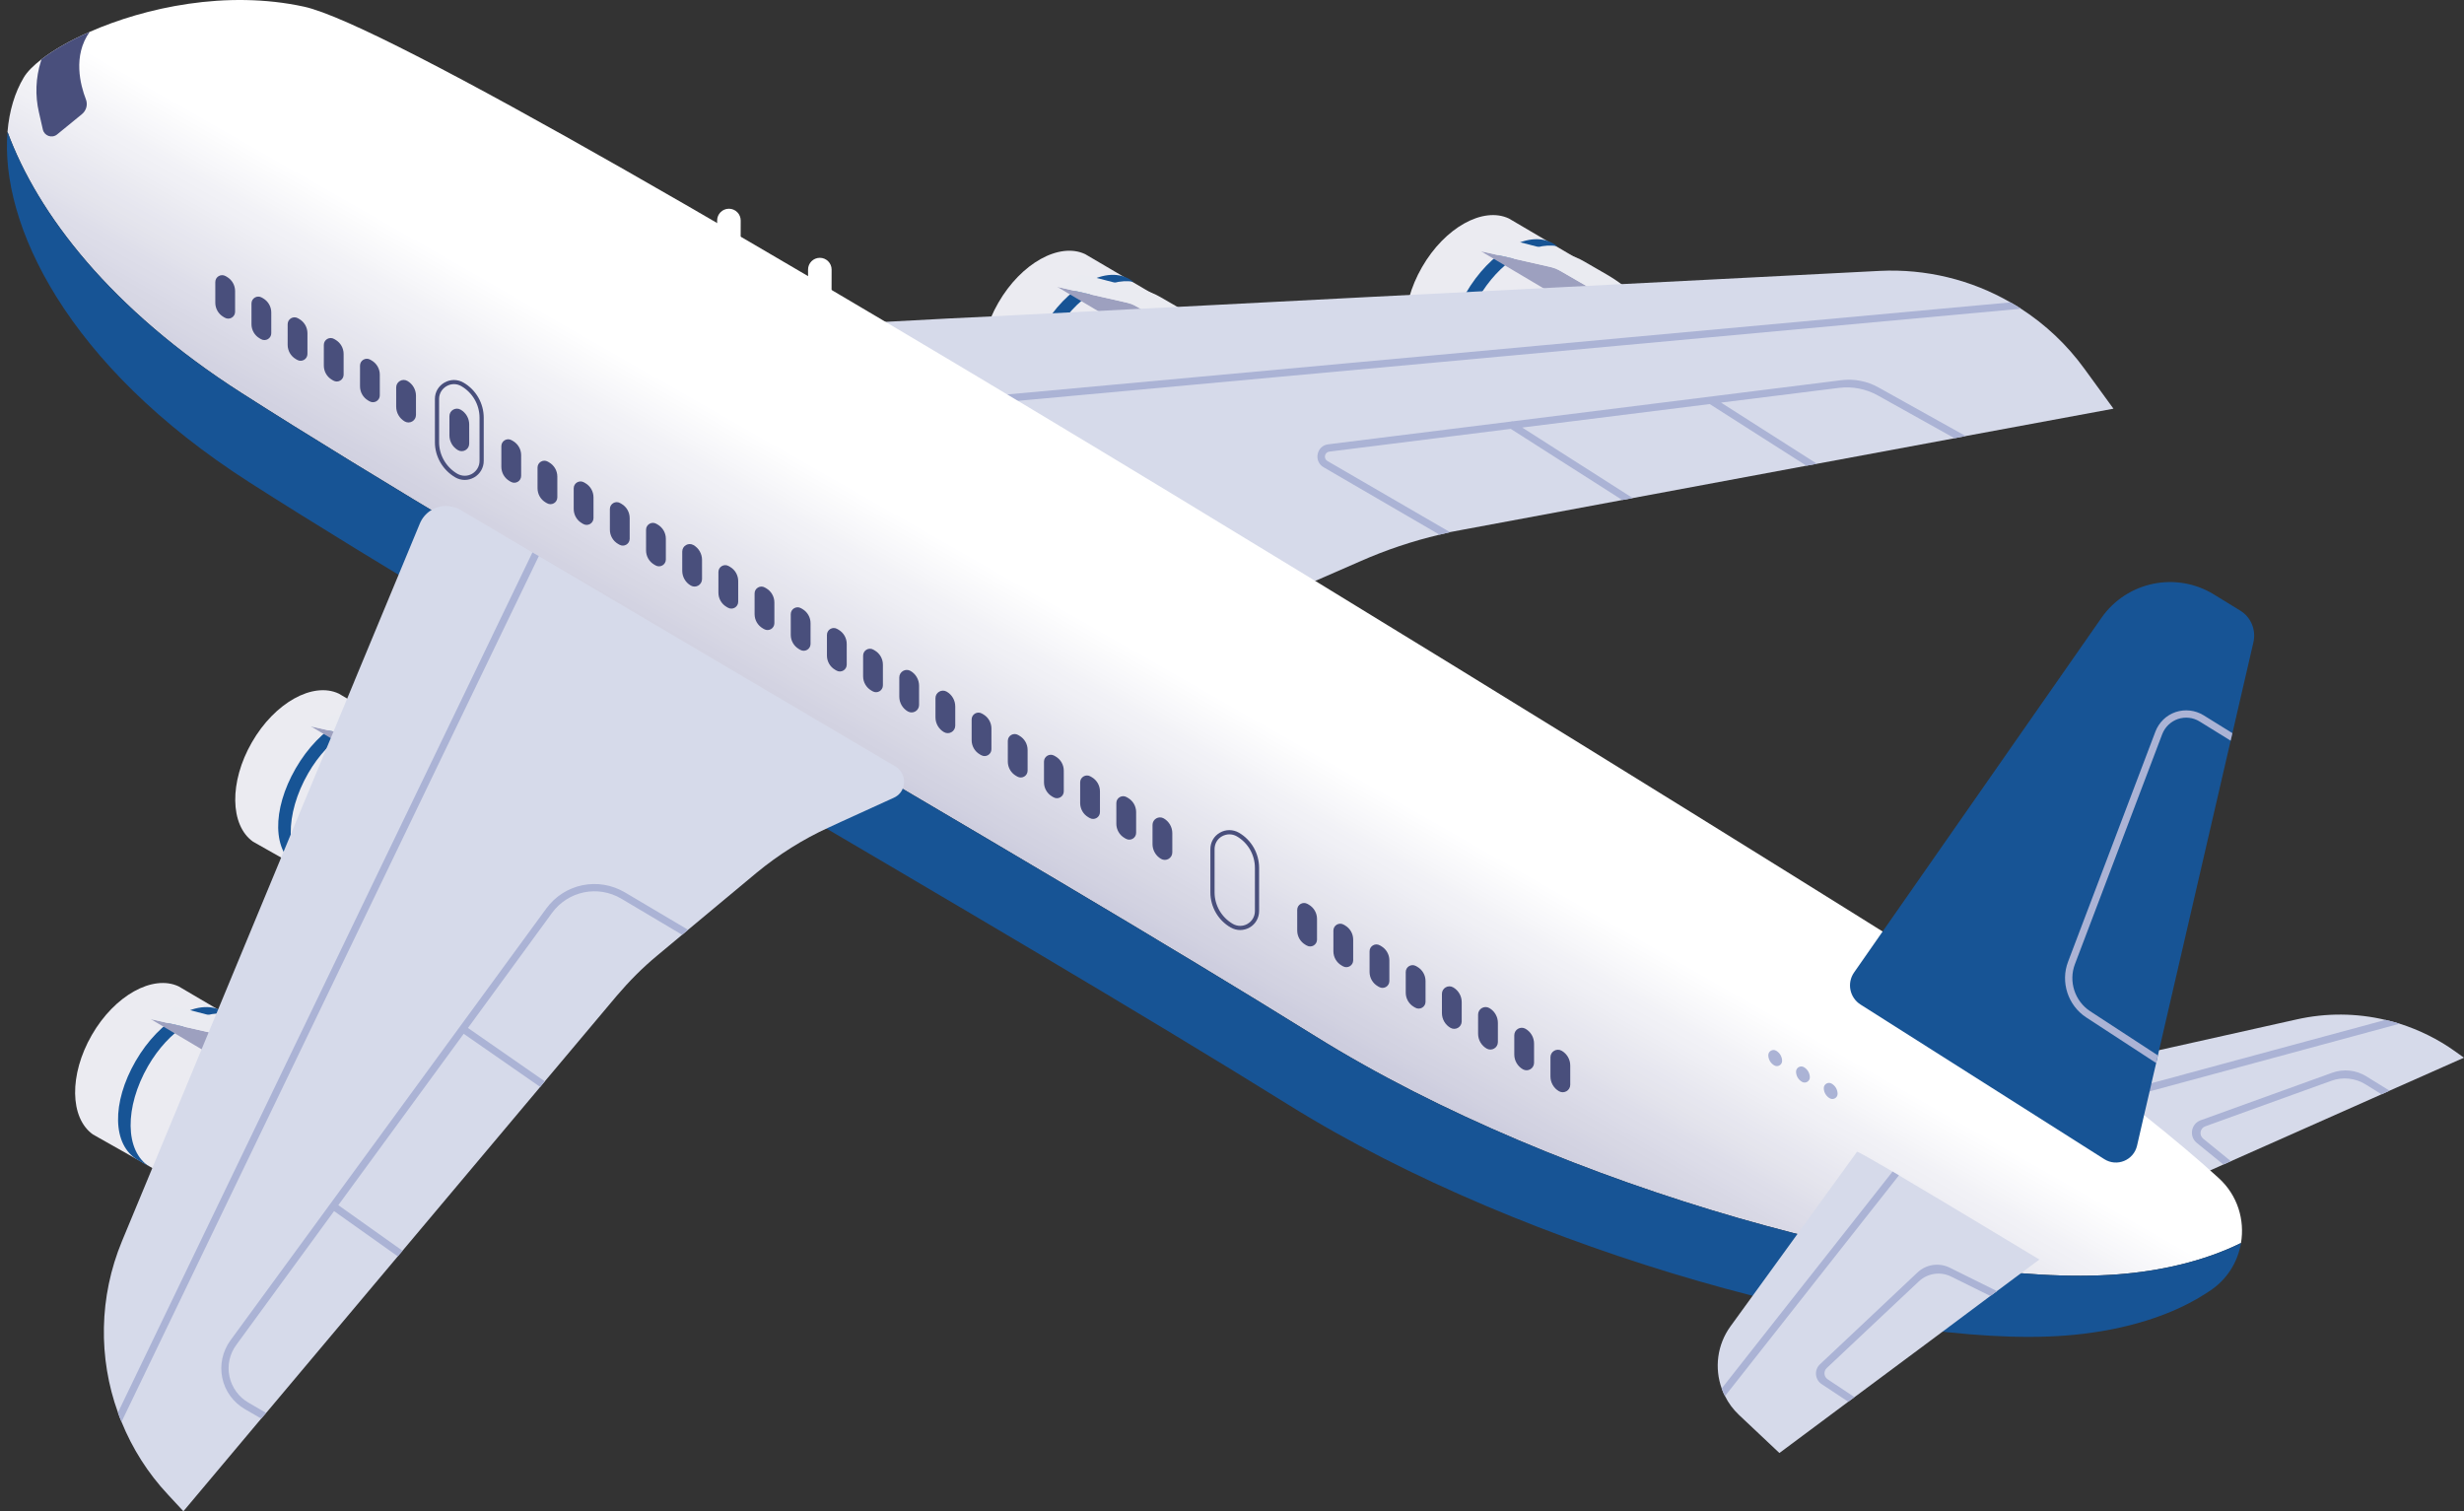 <?xml version="1.0" encoding="UTF-8"?><svg xmlns="http://www.w3.org/2000/svg" xmlns:xlink="http://www.w3.org/1999/xlink" height="807.7" preserveAspectRatio="xMidYMid meet" version="1.0" viewBox="-3.7 0.0 1317.0 807.7" width="1317.0" zoomAndPan="magnify"><rect x="-3.7" y="0.0" width="1317.0" height="807.7" fill="#333333" stroke="none"/><defs><clipPath id="a"><path d="M 1053 542 L 1313.281 542 L 1313.281 643 L 1053 643 Z M 1053 542"/></clipPath><clipPath id="b"><path d="M 0 0 L 1195 0 L 1195 682 L 0 682 Z M 0 0"/></clipPath><clipPath id="c"><path d="M 699.57 553.98 C 538.809 453.887 266.34 300.16 125.383 210.016 C 55.512 165.336 16.484 114.41 0.309 70.484 C 1.238 59.242 4.23 49.391 9.008 41.41 C 10.785 38.383 14.074 35.094 18.508 31.648 C 24.879 26.742 33.699 21.629 44.242 17.035 C 73.891 3.984 117.367 -5.461 158.812 3.566 C 244.309 22.047 1024.012 511.277 1024.012 511.277 C 1051.469 527.145 1138.32 589.414 1182.27 629.711 C 1192.398 638.988 1196.172 652.121 1194.102 664.348 C 1173.988 674.305 1150.391 679.406 1128.359 681.094 C 1028.379 688.859 830.727 635.629 699.57 553.98 Z M 699.57 553.98"/></clipPath><clipPath id="d"><path d="M 699.57 553.98 C 538.809 453.887 266.34 300.16 125.383 210.016 C 55.512 165.336 16.484 114.41 0.309 70.484 C 1.238 59.242 4.23 49.391 9.008 41.41 C 10.785 38.383 14.074 35.094 18.508 31.648 C 24.879 26.742 33.699 21.629 44.242 17.035 C 73.891 3.984 117.367 -5.461 158.812 3.566 C 244.309 22.047 1024.012 511.277 1024.012 511.277 C 1051.469 527.145 1138.32 589.414 1182.27 629.711 C 1192.398 638.988 1196.172 652.121 1194.102 664.348 C 1173.988 674.305 1150.391 679.406 1128.359 681.094 C 1028.379 688.859 830.727 635.629 699.57 553.98"/></clipPath><clipPath id="f"><path d="M 51 270 L 480 270 L 480 807.719 L 51 807.719 Z M 51 270"/></clipPath><linearGradient gradientTransform="scale(-389.5) rotate(-60.004 -1.3 1.328)" gradientUnits="userSpaceOnUse" id="e" x1="-1.036" x2="2.031" xlink:actuate="onLoad" xlink:show="other" xlink:type="simple" xmlns:xlink="http://www.w3.org/1999/xlink" y1="0" y2="0"><stop offset="0" stop-color="#fff"/><stop offset=".5" stop-color="#fff"/><stop offset=".504" stop-color="#fdfdfe"/><stop offset=".508" stop-color="#fbfbfc"/><stop offset=".512" stop-color="#f9f9fb"/><stop offset=".516" stop-color="#f7f7fa"/><stop offset=".52" stop-color="#f5f5f8"/><stop offset=".523" stop-color="#f3f3f7"/><stop offset=".527" stop-color="#f1f1f6"/><stop offset=".531" stop-color="#f0f0f5"/><stop offset=".535" stop-color="#eeeef4"/><stop offset=".539" stop-color="#ececf2"/><stop offset=".543" stop-color="#eaeaf1"/><stop offset=".547" stop-color="#e8e8f0"/><stop offset=".551" stop-color="#e6e6ef"/><stop offset=".555" stop-color="#e5e5ed"/><stop offset=".559" stop-color="#e3e3ec"/><stop offset=".563" stop-color="#e1e1eb"/><stop offset=".566" stop-color="#dfdfea"/><stop offset=".57" stop-color="#dddde9"/><stop offset=".574" stop-color="#dcdce8"/><stop offset=".578" stop-color="#dadae7"/><stop offset=".582" stop-color="#d8d8e5"/><stop offset=".586" stop-color="#d7d7e4"/><stop offset=".59" stop-color="#d5d5e3"/><stop offset=".594" stop-color="#d3d3e2"/><stop offset=".598" stop-color="#d2d2e1"/><stop offset=".602" stop-color="#d0d0e0"/><stop offset=".605" stop-color="#cecedf"/><stop offset=".609" stop-color="#cdcdde"/><stop offset=".613" stop-color="#cbcbdd"/><stop offset=".617" stop-color="#cacadc"/><stop offset=".621" stop-color="#c8c8db"/><stop offset=".625" stop-color="#c7c7da"/><stop offset=".629" stop-color="#c5c5d9"/><stop offset=".633" stop-color="#c4c4d8"/><stop offset=".637" stop-color="#c3c3d7"/><stop offset=".641" stop-color="#c1c1d6"/><stop offset=".645" stop-color="#c0c0d5"/><stop offset=".648" stop-color="#bfbfd4"/><stop offset=".652" stop-color="#bdbdd4"/><stop offset=".656" stop-color="#bcbcd3"/><stop offset=".66" stop-color="#bcbcd2"/><stop offset=".664" stop-color="#bbbbd2"/><stop offset=".672" stop-color="#bbbbd2"/><stop offset=".688" stop-color="#bbbbd2"/><stop offset=".75" stop-color="#bbbbd2"/><stop offset="1" stop-color="#bbbbd2"/></linearGradient></defs><g><g id="change1_1"><path d="M 530.5 214.957 C 530.594 215.016 561.477 232.465 587.477 247.152 C 607.543 258.488 632.918 252.895 646.367 234.18 C 661.883 212.594 655.504 182.352 632.594 168.879 C 605.844 153.145 576.328 135.828 576.328 135.828 C 562.551 129.355 542.09 140.629 529.875 161.871 C 517.715 183.016 518.133 206.188 530.5 214.957" fill="#ebebf1"/></g><g id="change2_1"><path d="M 553.297 175.797 C 566.055 153.676 587.91 140.34 601.551 150.18 C 601.766 150.336 601.98 150.484 602.203 150.629 C 588.648 148.141 571.008 159.277 559.973 178.406 C 547.367 200.266 547.43 223.996 560.848 232.258 C 560.848 232.258 556.566 229.797 554.578 228.652 C 540.688 220.68 540.535 197.922 553.297 175.797" fill="#175495"/></g><g id="change3_1"><path d="M 649.52 205.547 L 561.406 153.324 L 601.25 162.34 L 618.039 172.035 C 623.809 175.363 629.152 179.383 633.957 184 L 664.648 212.523 C 659.336 210.832 654.258 208.488 649.52 205.547" fill="#9da0bf"/></g><g id="change4_1"><path d="M 672.562 204.637 L 645.043 178.141 C 640.027 173.312 634.441 169.109 628.41 165.629 L 616.516 158.766 C 613.641 157.105 610.555 155.844 607.344 155.012 L 576.648 147.051 C 575.465 146.742 574.211 146.887 573.129 147.453 L 561.406 153.324 L 597.578 161.543 C 600.012 162.07 602.348 162.973 604.5 164.219 L 617.676 171.824 C 623.688 175.297 629.254 179.48 634.258 184.293 L 659.473 208.535 L 662.215 211.168 C 663.781 212.68 666.16 212.953 668.035 211.848 L 671.992 209.512 C 673.75 208.477 674.031 206.051 672.562 204.637" fill="#eaebf1"/></g><g id="change1_2"><path d="M 131.547 449.848 C 131.637 449.906 162.52 467.355 188.523 482.043 C 208.59 493.379 233.965 487.785 247.414 469.066 C 262.926 447.484 256.551 417.242 233.641 403.766 C 206.887 388.035 177.375 370.719 177.375 370.719 C 163.598 364.246 143.137 375.52 130.922 396.766 C 118.758 417.902 119.176 441.078 131.547 449.848" fill="#ebebf1"/></g><g id="change2_2"><path d="M 154.34 410.688 C 167.102 388.566 188.953 375.23 202.598 385.07 C 202.812 385.227 203.027 385.375 203.25 385.52 C 189.695 383.031 172.055 394.164 161.02 413.297 C 148.414 435.156 148.477 458.887 161.895 467.148 C 161.895 467.148 157.613 464.684 155.625 463.543 C 141.734 455.57 141.582 432.812 154.34 410.688" fill="#175495"/></g><g id="change3_2"><path d="M 250.566 440.438 L 162.449 388.215 L 202.297 397.23 L 219.086 406.926 C 224.855 410.258 230.199 414.273 235.004 418.891 L 265.695 447.414 C 260.383 445.723 255.301 443.379 250.566 440.438" fill="#9da0bf"/></g><g id="change4_2"><path d="M 273.609 439.527 L 246.09 413.031 C 241.074 408.203 235.488 404 229.457 400.52 L 217.562 393.656 C 214.688 391.996 211.602 390.734 208.387 389.898 L 177.695 381.941 C 176.512 381.637 175.258 381.777 174.176 382.344 L 162.449 388.215 L 198.625 396.434 C 201.059 396.961 203.391 397.863 205.547 399.109 L 218.723 406.715 C 224.73 410.184 230.301 414.371 235.305 419.184 L 260.516 443.426 L 263.258 446.059 C 264.828 447.566 267.207 447.848 269.082 446.738 L 273.039 444.402 C 274.797 443.367 275.078 440.941 273.609 439.527" fill="#eaebf1"/></g><g id="change1_3"><path d="M 45.965 606.324 C 46.055 606.387 76.941 623.836 102.941 638.52 C 123.008 649.855 148.383 644.262 161.832 625.547 C 177.344 603.965 170.969 573.723 148.059 560.246 C 121.305 544.512 91.793 527.195 91.793 527.195 C 78.012 520.723 57.551 532 45.34 553.242 C 33.176 574.383 33.594 597.555 45.965 606.324" fill="#ebebf1"/></g><g id="change2_3"><path d="M 68.758 567.168 C 81.52 545.047 103.371 531.711 117.012 541.547 C 117.23 541.703 117.441 541.855 117.668 541.996 C 104.113 539.508 86.473 550.645 75.438 569.777 C 62.832 591.637 62.895 615.363 76.312 623.629 C 76.312 623.629 72.031 621.16 70.043 620.02 C 56.152 612.051 56 589.289 68.758 567.168" fill="#175495"/></g><g id="change3_3"><path d="M 164.984 596.914 L 76.867 544.691 L 116.715 553.711 L 133.504 563.402 C 139.273 566.734 144.617 570.754 149.418 575.367 L 180.113 603.891 C 174.801 602.199 169.719 599.855 164.984 596.914" fill="#9da0bf"/></g><g id="change4_3"><path d="M 188.027 596.004 L 160.508 569.512 C 155.492 564.68 149.906 560.48 143.875 556.996 L 131.98 550.133 C 129.105 548.473 126.02 547.211 122.805 546.379 L 92.113 538.418 C 90.93 538.113 89.676 538.258 88.594 538.82 L 76.867 544.691 L 113.043 552.91 C 115.477 553.441 117.809 554.344 119.965 555.586 L 133.141 563.191 C 139.148 566.664 144.719 570.848 149.723 575.66 L 174.934 599.902 L 177.676 602.539 C 179.246 604.047 181.625 604.324 183.5 603.219 L 187.457 600.883 C 189.211 599.844 189.496 597.418 188.027 596.004" fill="#eaebf1"/></g><g id="change1_4"><path d="M 756.961 195.906 C 757.051 195.965 787.938 213.414 813.938 228.102 C 834.004 239.438 859.379 233.844 872.828 215.129 C 888.34 193.543 881.965 163.301 859.055 149.824 C 832.301 134.094 802.789 116.777 802.789 116.777 C 789.012 110.305 768.551 121.578 756.336 142.82 C 744.172 163.961 744.59 187.137 756.961 195.906" fill="#ebebf1"/></g><g id="change2_4"><path d="M 779.754 156.746 C 792.516 134.625 814.367 121.289 828.008 131.125 C 828.227 131.281 828.441 131.434 828.664 131.578 C 815.109 129.09 797.469 140.223 786.434 159.355 C 773.828 181.215 773.891 204.945 787.309 213.207 C 787.309 213.207 783.027 210.742 781.039 209.602 C 767.148 201.629 766.996 178.867 779.754 156.746" fill="#175495"/></g><g id="change3_4"><path d="M 875.98 186.492 L 787.863 134.273 L 827.711 143.289 L 844.5 152.98 C 850.27 156.312 855.613 160.332 860.414 164.949 L 891.109 193.473 C 885.797 191.777 880.715 189.438 875.98 186.492" fill="#9da0bf"/></g><g id="change4_4"><path d="M 899.023 185.586 L 871.504 159.09 C 866.484 154.262 860.902 150.059 854.871 146.578 L 842.977 139.715 C 840.102 138.055 837.016 136.789 833.801 135.957 L 803.105 128 C 801.926 127.691 800.672 127.836 799.59 128.398 L 787.863 134.273 L 824.039 142.492 C 826.473 143.02 828.809 143.922 830.961 145.164 L 844.137 152.773 C 850.145 156.242 855.715 160.43 860.719 165.242 L 885.934 189.48 L 888.672 192.117 C 890.242 193.625 892.621 193.902 894.496 192.797 L 898.453 190.461 C 900.211 189.426 900.492 187 899.023 185.586" fill="#eaebf1"/></g><g id="change5_2"><path d="M 1125.941 218.43 L 1046.969 233.055 L 1040.988 234.227 L 967.473 247.875 L 961.816 248.914 L 868.996 266.203 L 863.406 267.246 L 778.191 283.105 C 775.914 283.496 773.641 283.949 771.301 284.406 C 769.414 284.926 767.598 285.316 765.711 285.77 C 751.148 289.215 736.98 293.961 723.328 300.004 L 699.348 310.469 L 647.605 333.156 L 385.59 176.309 L 469.508 172.02 C 469.57 172.02 469.57 172.02 469.57 172.02 L 503.629 170.199 L 531.973 168.836 L 540.16 168.379 L 624.27 164.09 L 730.023 158.629 L 755.832 157.328 L 763.633 156.941 L 857.621 152.129 L 1000.949 144.785 C 1025.711 143.551 1049.949 149.527 1070.879 161.617 C 1072.828 162.66 1074.711 163.836 1076.531 165.004 C 1089.531 173.391 1101.109 184.238 1110.469 197.176 L 1125.941 218.43" fill="#d6daea"/></g><g id="change6_1"><path d="M 506.695 213.395 L 507.062 217.309 L 534.621 214.805 L 534.727 214.754 L 537.285 214.543 L 540.414 214.23 L 635.309 205.516 L 760.527 194.031 L 760.84 194.031 L 763.973 193.719 L 862.828 184.637 L 1076.531 165.004 C 1074.699 163.805 1072.82 162.66 1070.879 161.617 L 863.508 180.617 L 761.934 189.961 L 757.496 190.379 L 754.523 190.637 L 636.09 201.496 L 535.039 210.785 L 534.676 210.84 L 530.863 211.152 L 528.621 211.359 L 506.695 213.395" fill="#abb3d5"/></g><g clip-path="url(#a)" id="change5_1"><path d="M 1053.5 582.941 L 1139.988 642.238 L 1177.68 625.535 L 1184.672 622.402 L 1188.691 620.629 L 1269.23 584.875 L 1273.512 582.941 L 1313.281 565.301 L 1308.531 561.906 C 1299.398 555.383 1289.398 550.477 1278.91 547.137 C 1276.398 546.352 1273.871 545.676 1271.32 545.102 C 1255.859 541.445 1239.68 541.289 1223.871 544.84 L 1150.32 561.281 L 1146.672 562.117 L 1141.289 563.316 L 1109.219 570.469 L 1060.809 581.324 L 1053.5 582.941" fill="#d6daea"/></g><g id="change6_2"><path d="M 1131.059 587.117 L 1145.262 583.309 L 1164.16 578.191 L 1169.219 576.836 L 1278.91 547.137 C 1276.398 546.352 1273.871 545.676 1271.32 545.102 L 1164.781 573.914 L 1159.719 575.32 L 1146.25 578.922 L 1127.148 584.09 L 1131.059 587.117" fill="#abb3d5"/></g><g id="change6_3"><path d="M 1172.539 598.754 C 1167.379 600.613 1166.23 607.391 1170.48 610.852 L 1184.672 622.402 L 1188.691 620.629 L 1173.879 608.559 C 1171.578 606.68 1172.199 603.004 1175 601.992 L 1242.371 577.652 C 1248.449 575.457 1255.211 576.164 1260.699 579.574 L 1269.23 584.875 L 1273.512 582.941 L 1261.102 575.27 C 1255.621 571.871 1248.879 571.172 1242.809 573.363 L 1172.539 598.754" fill="#abb3d5"/></g><g clip-path="url(#b)"><g clip-path="url(#c)"><g clip-path="url(#d)"><path d="M 1494.43 172.176 L 299.207 -517.785 L -297.953 516.684 L 897.273 1206.641 Z M 1494.43 172.176" fill="url(#e)"/></g></g></g><g id="change2_5"><path d="M 125.383 210.016 C 266.34 300.16 538.809 453.887 699.57 553.98 C 830.727 635.629 1028.379 688.859 1128.359 681.094 C 1150.391 679.406 1173.988 674.305 1194.102 664.348 C 1192.379 674.543 1186.609 684.109 1176.941 690.258 C 1176.059 690.777 1175.219 691.352 1174.441 691.875 C 1153.09 705.395 1125.691 711.867 1100.48 713.797 C 1003.711 721.312 812.406 669.797 685.469 590.773 C 529.871 493.895 266.164 345.109 129.738 257.867 C 31.535 195.062 -3.742 119.52 0.309 70.484 C 16.484 114.41 55.512 165.336 125.383 210.016" fill="#175495"/></g><g id="change7_1"><path d="M 747.668 519.5 L 747.668 530.574 C 747.668 533.711 749.34 536.605 752.059 538.176 L 752.762 538.578 C 755.199 539.984 758.242 538.227 758.242 535.41 L 758.242 524.336 C 758.242 521.199 756.57 518.305 753.855 516.734 L 753.152 516.332 C 750.715 514.926 747.668 516.684 747.668 519.5" fill="#494f7c"/></g><g id="change7_2"><path d="M 728.332 508.426 L 728.332 519.5 C 728.332 522.637 730.004 525.535 732.723 527.102 L 733.426 527.508 C 735.863 528.914 738.91 527.152 738.91 524.34 L 738.91 513.266 C 738.91 510.129 737.234 507.23 734.52 505.664 L 733.816 505.258 C 731.379 503.852 728.332 505.609 728.332 508.426" fill="#494f7c"/></g><g id="change7_3"><path d="M 708.996 497.352 L 708.996 508.43 C 708.996 511.562 710.672 514.461 713.387 516.027 L 714.09 516.434 C 716.527 517.84 719.574 516.082 719.574 513.266 L 719.574 502.191 C 719.574 499.055 717.898 496.156 715.184 494.59 L 714.48 494.184 C 712.043 492.777 708.996 494.539 708.996 497.352" fill="#494f7c"/></g><g id="change7_4"><path d="M 689.66 486.281 L 689.66 497.355 C 689.66 500.492 691.336 503.391 694.051 504.957 L 694.754 505.359 C 697.191 506.766 700.238 505.008 700.238 502.191 L 700.238 491.117 C 700.238 487.98 698.562 485.086 695.848 483.516 L 695.145 483.113 C 692.707 481.707 689.66 483.465 689.66 486.281" fill="#494f7c"/></g><g id="change7_5"><path d="M 825.012 565.062 L 825.012 575.328 C 825.012 578.59 826.75 581.602 829.574 583.234 C 832.246 584.773 835.59 582.848 835.59 579.762 L 835.59 569.496 C 835.59 566.234 833.848 563.223 831.02 561.594 C 828.348 560.051 825.012 561.977 825.012 565.062" fill="#494f7c"/></g><g id="change7_6"><path d="M 805.676 553.324 L 805.676 563.59 C 805.676 566.852 807.414 569.863 810.238 571.492 C 812.91 573.035 816.25 571.109 816.25 568.023 L 816.25 557.758 C 816.25 554.496 814.512 551.484 811.688 549.855 C 809.016 548.312 805.676 550.238 805.676 553.324" fill="#494f7c"/></g><g id="change7_7"><path d="M 786.34 542.254 L 786.34 552.516 C 786.34 555.777 788.078 558.793 790.902 560.422 C 793.574 561.965 796.914 560.035 796.914 556.949 L 796.914 546.688 C 796.914 543.426 795.176 540.41 792.352 538.781 C 789.68 537.238 786.34 539.168 786.34 542.254" fill="#494f7c"/></g><g id="change7_8"><path d="M 767.004 531.18 L 767.004 541.445 C 767.004 544.703 768.742 547.719 771.566 549.348 C 774.238 550.891 777.578 548.965 777.578 545.879 L 777.578 535.613 C 777.578 532.352 775.84 529.34 773.016 527.711 C 770.344 526.168 767.004 528.094 767.004 531.18" fill="#494f7c"/></g><g id="change7_9"><path d="M 592.98 429.203 L 592.98 440.277 C 592.98 443.414 594.656 446.312 597.371 447.879 L 598.074 448.281 C 600.512 449.688 603.559 447.93 603.559 445.113 L 603.559 434.039 C 603.559 430.902 601.887 428.008 599.168 426.438 L 598.465 426.035 C 596.027 424.629 592.98 426.387 592.98 429.203" fill="#494f7c"/></g><g id="change7_10"><path d="M 573.645 418.129 L 573.645 429.203 C 573.645 432.34 575.32 435.238 578.035 436.805 L 578.738 437.211 C 581.176 438.617 584.223 436.855 584.223 434.043 L 584.223 422.969 C 584.223 419.832 582.551 416.934 579.832 415.367 L 579.133 414.961 C 576.691 413.555 573.645 415.316 573.645 418.129" fill="#494f7c"/></g><g id="change7_11"><path d="M 554.309 407.059 L 554.309 418.133 C 554.309 421.266 555.984 424.164 558.699 425.73 L 559.402 426.137 C 561.84 427.543 564.887 425.785 564.887 422.969 L 564.887 411.895 C 564.887 408.758 563.215 405.859 560.496 404.293 L 559.797 403.891 C 557.355 402.48 554.309 404.242 554.309 407.059" fill="#494f7c"/></g><g id="change7_12"><path d="M 534.977 395.984 L 534.977 407.059 C 534.977 410.195 536.648 413.094 539.363 414.66 L 540.066 415.062 C 542.504 416.473 545.551 414.711 545.551 411.895 L 545.551 400.82 C 545.551 397.688 543.879 394.789 541.16 393.223 L 540.461 392.816 C 538.02 391.41 534.977 393.168 534.977 395.984" fill="#494f7c"/></g><g id="change7_13"><path d="M 515.641 384.527 L 515.641 395.602 C 515.641 398.738 517.312 401.637 520.027 403.203 L 520.73 403.605 C 523.168 405.016 526.215 403.254 526.215 400.438 L 526.215 389.363 C 526.215 386.23 524.543 383.332 521.824 381.766 L 521.121 381.359 C 518.684 379.953 515.641 381.711 515.641 384.527" fill="#494f7c"/></g><g id="change7_14"><path d="M 612.316 440.883 L 612.316 451.148 C 612.316 454.406 614.059 457.422 616.883 459.051 C 619.555 460.594 622.895 458.664 622.895 455.582 L 622.895 445.316 C 622.895 442.055 621.152 439.043 618.328 437.41 C 615.656 435.871 612.316 437.797 612.316 440.883" fill="#494f7c"/></g><g id="change7_15"><path d="M 457.633 350.391 L 457.633 361.465 C 457.633 364.602 459.305 367.496 462.023 369.066 L 462.723 369.473 C 465.16 370.879 468.207 369.117 468.207 366.301 L 468.207 355.227 C 468.207 352.094 466.535 349.195 463.816 347.629 L 463.117 347.223 C 460.68 345.816 457.633 347.574 457.633 350.391" fill="#494f7c"/></g><g id="change7_16"><path d="M 438.297 339.316 L 438.297 350.391 C 438.297 353.527 439.969 356.426 442.688 357.992 L 443.387 358.398 C 445.828 359.805 448.871 358.043 448.871 355.23 L 448.871 344.156 C 448.871 341.02 447.199 338.121 444.48 336.555 L 443.781 336.148 C 441.344 334.742 438.297 336.504 438.297 339.316" fill="#494f7c"/></g><g id="change7_17"><path d="M 418.961 328.242 L 418.961 339.32 C 418.961 342.453 420.633 345.352 423.352 346.918 L 424.051 347.324 C 426.492 348.73 429.535 346.973 429.535 344.156 L 429.535 333.082 C 429.535 329.945 427.863 327.047 425.148 325.48 L 424.445 325.074 C 422.008 323.668 418.961 325.43 418.961 328.242" fill="#494f7c"/></g><g id="change7_18"><path d="M 399.625 317.172 L 399.625 328.246 C 399.625 331.383 401.297 334.281 404.016 335.848 L 404.719 336.25 C 407.156 337.656 410.203 335.898 410.203 333.082 L 410.203 322.012 C 410.203 318.871 408.527 315.977 405.812 314.406 L 405.109 314.004 C 402.672 312.598 399.625 314.355 399.625 317.172" fill="#494f7c"/></g><g id="change7_19"><path d="M 380.289 305.715 L 380.289 316.789 C 380.289 319.926 381.961 322.824 384.68 324.391 L 385.383 324.797 C 387.82 326.199 390.863 324.441 390.863 321.625 L 390.863 310.555 C 390.863 307.414 389.191 304.52 386.477 302.953 L 385.773 302.547 C 383.336 301.141 380.289 302.898 380.289 305.715" fill="#494f7c"/></g><g id="change7_20"><path d="M 496.305 373.141 L 496.305 383.406 C 496.305 386.668 498.043 389.684 500.867 391.312 C 503.539 392.855 506.879 390.926 506.879 387.84 L 506.879 377.578 C 506.879 374.316 505.141 371.301 502.312 369.672 C 499.645 368.129 496.305 370.059 496.305 373.141" fill="#494f7c"/></g><g id="change7_21"><path d="M 476.969 362.07 L 476.969 372.336 C 476.969 375.598 478.707 378.609 481.531 380.238 C 484.203 381.781 487.543 379.852 487.543 376.77 L 487.543 366.504 C 487.543 363.242 485.805 360.23 482.98 358.598 C 480.309 357.059 476.969 358.984 476.969 362.07" fill="#494f7c"/></g><g id="change7_22"><path d="M 341.617 283.117 L 341.617 294.191 C 341.617 297.328 343.289 300.223 346.008 301.793 L 346.711 302.195 C 349.148 303.602 352.195 301.844 352.195 299.027 L 352.195 287.953 C 352.195 284.816 350.52 281.922 347.805 280.352 L 347.102 279.949 C 344.664 278.539 341.617 280.301 341.617 283.117" fill="#494f7c"/></g><g id="change7_23"><path d="M 322.281 272.043 L 322.281 283.117 C 322.281 286.254 323.953 289.152 326.672 290.719 L 327.375 291.125 C 329.812 292.531 332.859 290.77 332.859 287.957 L 332.859 276.883 C 332.859 273.746 331.184 270.848 328.469 269.281 L 327.766 268.875 C 325.328 267.469 322.281 269.23 322.281 272.043" fill="#494f7c"/></g><g id="change7_24"><path d="M 302.945 260.973 L 302.945 272.047 C 302.945 275.18 304.617 278.078 307.336 279.645 L 308.039 280.051 C 310.477 281.457 313.523 279.699 313.523 276.883 L 313.523 265.809 C 313.523 262.672 311.848 259.773 309.133 258.207 L 308.43 257.805 C 305.992 256.395 302.945 258.156 302.945 260.973" fill="#494f7c"/></g><g id="change7_25"><path d="M 283.609 249.898 L 283.609 260.973 C 283.609 264.109 285.285 267.008 288 268.574 L 288.703 268.977 C 291.141 270.387 294.188 268.625 294.188 265.809 L 294.188 254.734 C 294.188 251.598 292.512 248.703 289.797 247.137 L 289.094 246.73 C 286.656 245.324 283.609 247.082 283.609 249.898" fill="#494f7c"/></g><g id="change7_26"><path d="M 264.273 238.441 L 264.273 249.516 C 264.273 252.652 265.949 255.551 268.664 257.117 L 269.367 257.52 C 271.805 258.93 274.852 257.168 274.852 254.352 L 274.852 243.277 C 274.852 240.141 273.18 237.242 270.461 235.68 L 269.758 235.273 C 267.32 233.867 264.273 235.625 264.273 238.441" fill="#494f7c"/></g><g id="change7_27"><path d="M 360.953 294.797 L 360.953 305.062 C 360.953 308.32 362.691 311.336 365.52 312.965 C 368.191 314.508 371.531 312.578 371.531 309.496 L 371.531 299.23 C 371.531 295.969 369.789 292.953 366.965 291.324 C 364.293 289.785 360.953 291.711 360.953 294.797" fill="#494f7c"/></g><g id="change7_28"><path d="M 188.723 195.406 L 188.723 206.48 C 188.723 209.613 190.398 212.512 193.113 214.078 L 193.816 214.484 C 196.254 215.891 199.301 214.133 199.301 211.316 L 199.301 200.242 C 199.301 197.105 197.625 194.207 194.91 192.641 L 194.207 192.238 C 191.77 190.828 188.723 192.59 188.723 195.406" fill="#494f7c"/></g><g id="change7_29"><path d="M 169.387 184.332 L 169.387 195.406 C 169.387 198.543 171.062 201.441 173.777 203.008 L 174.48 203.41 C 176.918 204.82 179.965 203.059 179.965 200.242 L 179.965 189.172 C 179.965 186.035 178.289 183.137 175.574 181.57 L 174.871 181.164 C 172.434 179.758 169.387 181.516 169.387 184.332" fill="#494f7c"/></g><g id="change7_30"><path d="M 150.051 173.258 L 150.051 184.332 C 150.051 187.469 151.727 190.367 154.441 191.934 L 155.145 192.34 C 157.582 193.746 160.629 191.984 160.629 189.172 L 160.629 178.098 C 160.629 174.961 158.953 172.062 156.238 170.496 L 155.535 170.09 C 153.098 168.684 150.051 170.445 150.051 173.258" fill="#494f7c"/></g><g id="change7_31"><path d="M 130.715 162.188 L 130.715 173.262 C 130.715 176.395 132.391 179.297 135.105 180.859 L 135.809 181.266 C 138.246 182.672 141.293 180.914 141.293 178.098 L 141.293 167.023 C 141.293 163.887 139.617 160.988 136.902 159.422 L 136.199 159.02 C 133.762 157.609 130.715 159.371 130.715 162.188" fill="#494f7c"/></g><g id="change7_32"><path d="M 111.379 150.73 L 111.379 161.805 C 111.379 164.938 113.055 167.84 115.77 169.402 L 116.473 169.809 C 118.91 171.215 121.957 169.457 121.957 166.641 L 121.957 155.566 C 121.957 152.43 120.281 149.531 117.566 147.965 L 116.863 147.562 C 114.426 146.156 111.379 147.914 111.379 150.73" fill="#494f7c"/></g><g id="change7_33"><path d="M 208.059 207.086 L 208.059 217.348 C 208.059 220.609 209.801 223.621 212.621 225.254 C 215.297 226.797 218.637 224.867 218.637 221.781 L 218.637 211.52 C 218.637 208.258 216.895 205.242 214.07 203.613 C 211.398 202.07 208.059 204 208.059 207.086" fill="#494f7c"/></g><g id="change7_34"><path d="M 236.516 222.426 L 236.516 232.691 C 236.516 235.953 238.254 238.969 241.078 240.598 C 243.75 242.137 247.09 240.211 247.09 237.125 L 247.09 226.859 C 247.09 223.598 245.352 220.586 242.527 218.957 C 239.855 217.414 236.516 219.344 236.516 222.426" fill="#494f7c"/></g><g id="change7_35"><path d="M 230.996 213.188 C 230.996 210.367 232.512 207.812 234.965 206.402 C 236.219 205.672 237.574 205.305 238.934 205.305 C 240.289 205.305 241.648 205.672 242.898 206.402 C 248.848 209.848 252.609 216.266 252.609 223.262 L 252.609 246.332 C 252.609 249.203 251.094 251.758 248.641 253.223 C 246.188 254.629 243.266 254.629 240.762 253.223 C 234.758 249.723 230.996 243.25 230.996 236.363 Z M 228.754 213.188 L 228.754 236.363 C 228.754 244.035 232.93 251.238 239.664 255.152 C 241.176 256.039 242.949 256.512 244.676 256.512 C 246.449 256.512 248.172 256.039 249.738 255.152 C 252.922 253.324 254.852 249.984 254.852 246.332 L 254.852 223.262 C 254.852 215.535 250.676 208.281 243.996 204.469 C 240.812 202.645 237.055 202.645 233.867 204.469 C 230.684 206.297 228.754 209.535 228.754 213.188" fill="#494f7c"/></g><g id="change7_36"><path d="M 645.484 453.863 C 645.484 450.938 646.949 448.383 649.453 446.973 C 650.703 446.293 652.062 445.93 653.422 445.93 C 654.777 445.93 656.133 446.293 657.336 446.973 C 663.336 450.418 667.043 456.891 667.043 463.832 L 667.043 486.902 C 667.043 489.824 665.582 492.332 663.074 493.793 C 660.676 495.199 657.699 495.199 655.246 493.793 C 649.191 490.297 645.484 483.82 645.484 476.934 Z M 643.242 453.863 L 643.242 476.934 C 643.242 484.656 647.363 491.859 654.098 495.723 C 655.715 496.609 657.438 497.078 659.16 497.078 C 660.883 497.078 662.66 496.609 664.223 495.723 C 667.41 493.895 669.285 490.555 669.285 486.902 L 669.285 463.832 C 669.285 456.105 665.164 448.902 658.484 445.043 C 655.301 443.215 651.488 443.215 648.305 445.043 C 645.121 446.867 643.242 450.156 643.242 453.863" fill="#494f7c"/></g><g id="change5_3"><path d="M 916.539 742.09 C 917.008 743.496 917.582 744.855 918.312 746.16 C 920.09 749.812 922.594 753.207 925.727 756.18 L 947.387 776.59 L 984.184 749.188 L 987.523 746.734 L 1034.551 711.762 L 1060.129 692.656 L 1063.68 690.051 L 1076.57 680.445 L 1086.328 673.188 C 1086.328 673.188 1040.031 645.16 1011.27 628.195 C 1010.129 627.516 1008.98 626.84 1007.879 626.16 C 997.184 619.898 989.512 615.566 988.883 615.566 L 957.043 659.516 L 933.086 692.555 L 921.234 708.891 C 914.086 718.758 912.625 731.23 916.539 742.09" fill="#d6daea"/></g><g id="change6_4"><path d="M 126.742 535.484 L 155.211 554.738 L 158.344 556.867 L 159.996 554.387 L 159.523 554.09 L 130.879 534.656 L 126.742 535.484" fill="#abb3d5"/></g><g id="change2_6"><path d="M 990.762 536.906 L 1060.809 581.324 L 1121.039 619.531 C 1127.781 623.812 1136.699 620.156 1138.531 612.383 L 1142.289 596.043 L 1145.262 583.309 L 1146.25 578.922 L 1148.762 568.172 L 1149.699 564.098 L 1150.32 561.281 L 1188.578 395.871 L 1189.52 391.852 L 1200.75 343.258 C 1202.262 336.684 1199.441 329.844 1193.699 326.348 L 1179.66 317.734 C 1159.461 305.312 1133.102 310.793 1119.531 330.211 L 1002.559 497.863 L 987.316 519.734 C 983.348 525.371 984.914 533.199 990.762 536.906" fill="#175495"/></g><g id="change7_37"><path d="M 17.098 59.992 L 19.207 69.23 C 19.992 72.664 24.109 74.078 26.84 71.848 L 40.105 61.004 C 42.449 59.09 43.309 55.906 42.211 53.086 C 39.266 45.504 35.094 29.828 44.242 17.035 C 33.699 21.629 24.879 26.742 18.508 31.648 L 18.145 32.797 C 15.379 41.617 15.012 51.016 17.098 59.992" fill="#494f7c"/></g><g clip-path="url(#f)" id="change5_4"><path d="M 474.055 426.363 L 446.105 439.105 L 439.348 442.223 C 425.5 448.531 412.5 456.719 400.672 466.469 L 364.074 496.953 L 360.891 499.621 L 347.633 510.672 C 339.766 517.172 332.551 524.449 325.922 532.25 L 287.508 577.945 L 285.035 580.934 L 211.453 668.488 L 208.922 671.48 L 138.59 755.137 L 135.926 758.191 L 94.324 807.719 L 86.07 798.816 C 75.281 787.309 66.969 774.043 61.25 759.938 C 60.531 758.312 59.859 756.645 59.34 754.957 C 48.809 725.836 49.152 693.125 61.5 663.355 L 81.844 614.344 L 116.883 529.91 L 150.355 449.246 L 185.453 364.746 L 185.52 364.613 L 185.648 364.227 L 212.172 300.395 L 220.684 279.855 C 223.09 274.004 228.746 270.43 234.66 270.43 C 235.766 270.43 236.805 270.559 237.91 270.82 C 239.535 271.145 241.098 271.664 242.523 272.574 L 280.887 295.246 L 284.305 297.211 L 474.898 409.66 C 476.328 410.504 477.305 411.48 478.02 412.715 C 480.945 417.266 479.578 423.895 474.055 426.363" fill="#d6daea"/></g><g id="change6_5"><path d="M 59.34 754.957 C 59.914 756.625 60.52 758.32 61.25 759.938 L 127.648 622.133 L 155.105 565.188 L 202.707 466.434 L 234.129 401.188 L 266.855 333.332 L 284.305 297.211 L 280.887 295.246 L 263.516 331.297 L 231.781 397.168 L 198.062 467.059 L 160.168 545.77 L 158.863 548.484 L 153.121 560.332 L 122.637 623.594 L 59.34 754.957" fill="#abb3d5"/></g><g id="change6_6"><path d="M 1111.328 543.742 L 1148.762 568.172 L 1149.699 564.098 L 1113.469 540.453 C 1105.281 535.078 1101.828 524.535 1105.328 515.348 L 1151.988 392.43 C 1153.461 388.566 1156.539 385.641 1160.398 384.285 C 1164.309 382.98 1168.539 383.449 1172.039 385.641 L 1188.578 395.871 L 1189.52 391.852 L 1174.129 382.301 C 1169.641 379.535 1164.16 378.91 1159.148 380.578 C 1154.129 382.301 1150.219 386.113 1148.34 391.07 L 1101.68 513.992 C 1097.5 524.848 1101.629 537.375 1111.328 543.742" fill="#abb3d5"/></g><g id="change6_7"><path d="M 916.539 742.09 C 917.008 743.496 917.582 744.855 918.312 746.16 L 956.156 698.141 L 981.891 665.465 L 1011.27 628.195 L 1007.879 626.16 L 977.66 664.523 L 951.93 697.148 L 916.539 742.09" fill="#abb3d5"/></g><g id="change6_8"><path d="M 969.055 729.188 C 965.879 732.18 966.316 737.348 969.953 739.758 L 984.184 749.188 L 987.523 746.734 L 973.184 737.195 C 971.121 735.828 970.875 732.898 972.676 731.203 L 998.746 706.648 L 1021.922 684.859 C 1026.559 680.48 1033.449 679.453 1039.172 682.285 L 1060.129 692.656 L 1063.68 690.051 L 1038.441 677.539 C 1032.711 674.703 1025.828 675.73 1021.18 680.105 L 993.895 705.812 L 969.055 729.188" fill="#abb3d5"/></g><g id="change6_9"><path d="M 941.449 563.992 L 941.449 563.906 C 941.449 566.184 942.664 568.289 944.637 569.426 C 946.504 570.504 948.836 569.156 948.836 567.004 L 948.836 567.09 C 948.836 564.812 947.617 562.707 945.645 561.57 C 943.781 560.492 941.449 561.84 941.449 563.992" fill="#abb3d5"/></g><g id="change6_10"><path d="M 956.277 572.785 L 956.277 572.699 C 956.277 574.977 957.492 577.082 959.469 578.219 C 961.332 579.297 963.664 577.949 963.664 575.797 L 963.664 575.883 C 963.664 573.605 962.449 571.504 960.477 570.363 C 958.609 569.285 956.277 570.633 956.277 572.785" fill="#abb3d5"/></g><g id="change6_11"><path d="M 971.109 581.578 L 971.109 581.492 C 971.109 583.77 972.324 585.875 974.297 587.012 C 976.16 588.09 978.492 586.742 978.492 584.59 L 978.492 584.676 C 978.492 582.398 977.277 580.293 975.305 579.156 C 973.441 578.078 971.109 579.426 971.109 581.578" fill="#abb3d5"/></g><g id="change8_1"><path d="M 434.496 137.793 C 431.02 137.793 428.199 140.613 428.199 144.09 L 428.254 165.957 C 428.254 167.895 431.047 169.469 434.496 169.469 C 437.941 169.469 440.738 167.895 440.738 165.957 L 440.793 144.09 C 440.793 140.613 437.973 137.793 434.496 137.793" fill="#fff"/></g><g id="change8_2"><path d="M 385.906 111.559 C 382.43 111.559 379.609 114.379 379.609 117.855 L 379.664 139.719 C 379.664 141.66 382.461 143.234 385.906 143.234 C 389.355 143.234 392.148 141.66 392.148 139.719 L 392.203 117.855 C 392.203 114.379 389.387 111.559 385.906 111.559" fill="#fff"/></g><g id="change6_12"><path d="M 1046.969 233.055 L 1040.988 234.227 L 999.973 211.344 C 993.664 207.836 986.387 206.406 979.172 207.316 L 916.184 215.18 L 967.473 247.875 L 961.816 248.914 L 910.141 215.961 L 809.91 228.504 L 868.996 266.203 L 863.406 267.246 L 803.801 229.219 L 706.82 241.375 C 704.285 241.699 703.57 245.078 705.781 246.379 L 771.301 284.406 C 769.414 284.926 767.598 285.316 765.711 285.77 L 703.699 249.695 C 698.305 246.512 699.996 238.254 706.172 237.477 L 804.258 225.254 L 804.387 224.996 L 804.711 225.191 L 980.34 203.219 C 987.297 202.309 994.316 203.676 1000.43 207.121 L 1046.969 233.055" fill="#abb3d5"/></g><g id="change6_13"><path d="M 364.074 496.953 L 360.891 499.621 L 328.391 480.316 C 315.848 472.906 299.984 476.219 291.406 487.855 L 246.426 549.41 L 287.508 577.945 L 285.035 580.934 L 244.148 552.531 L 177.137 644.113 L 211.453 668.488 L 208.922 671.48 L 174.859 647.301 L 122.602 718.801 C 119.023 723.676 117.66 729.785 118.961 735.699 C 120.195 741.551 123.898 746.684 129.102 749.676 L 138.523 755.137 L 135.926 758.191 L 127.148 753.121 C 120.977 749.48 116.555 743.5 115.125 736.48 C 113.633 729.523 115.258 722.246 119.414 716.461 L 288.285 485.578 C 298.035 472.254 316.105 468.551 330.406 477 L 364.074 496.953" fill="#abb3d5"/></g></g></svg>